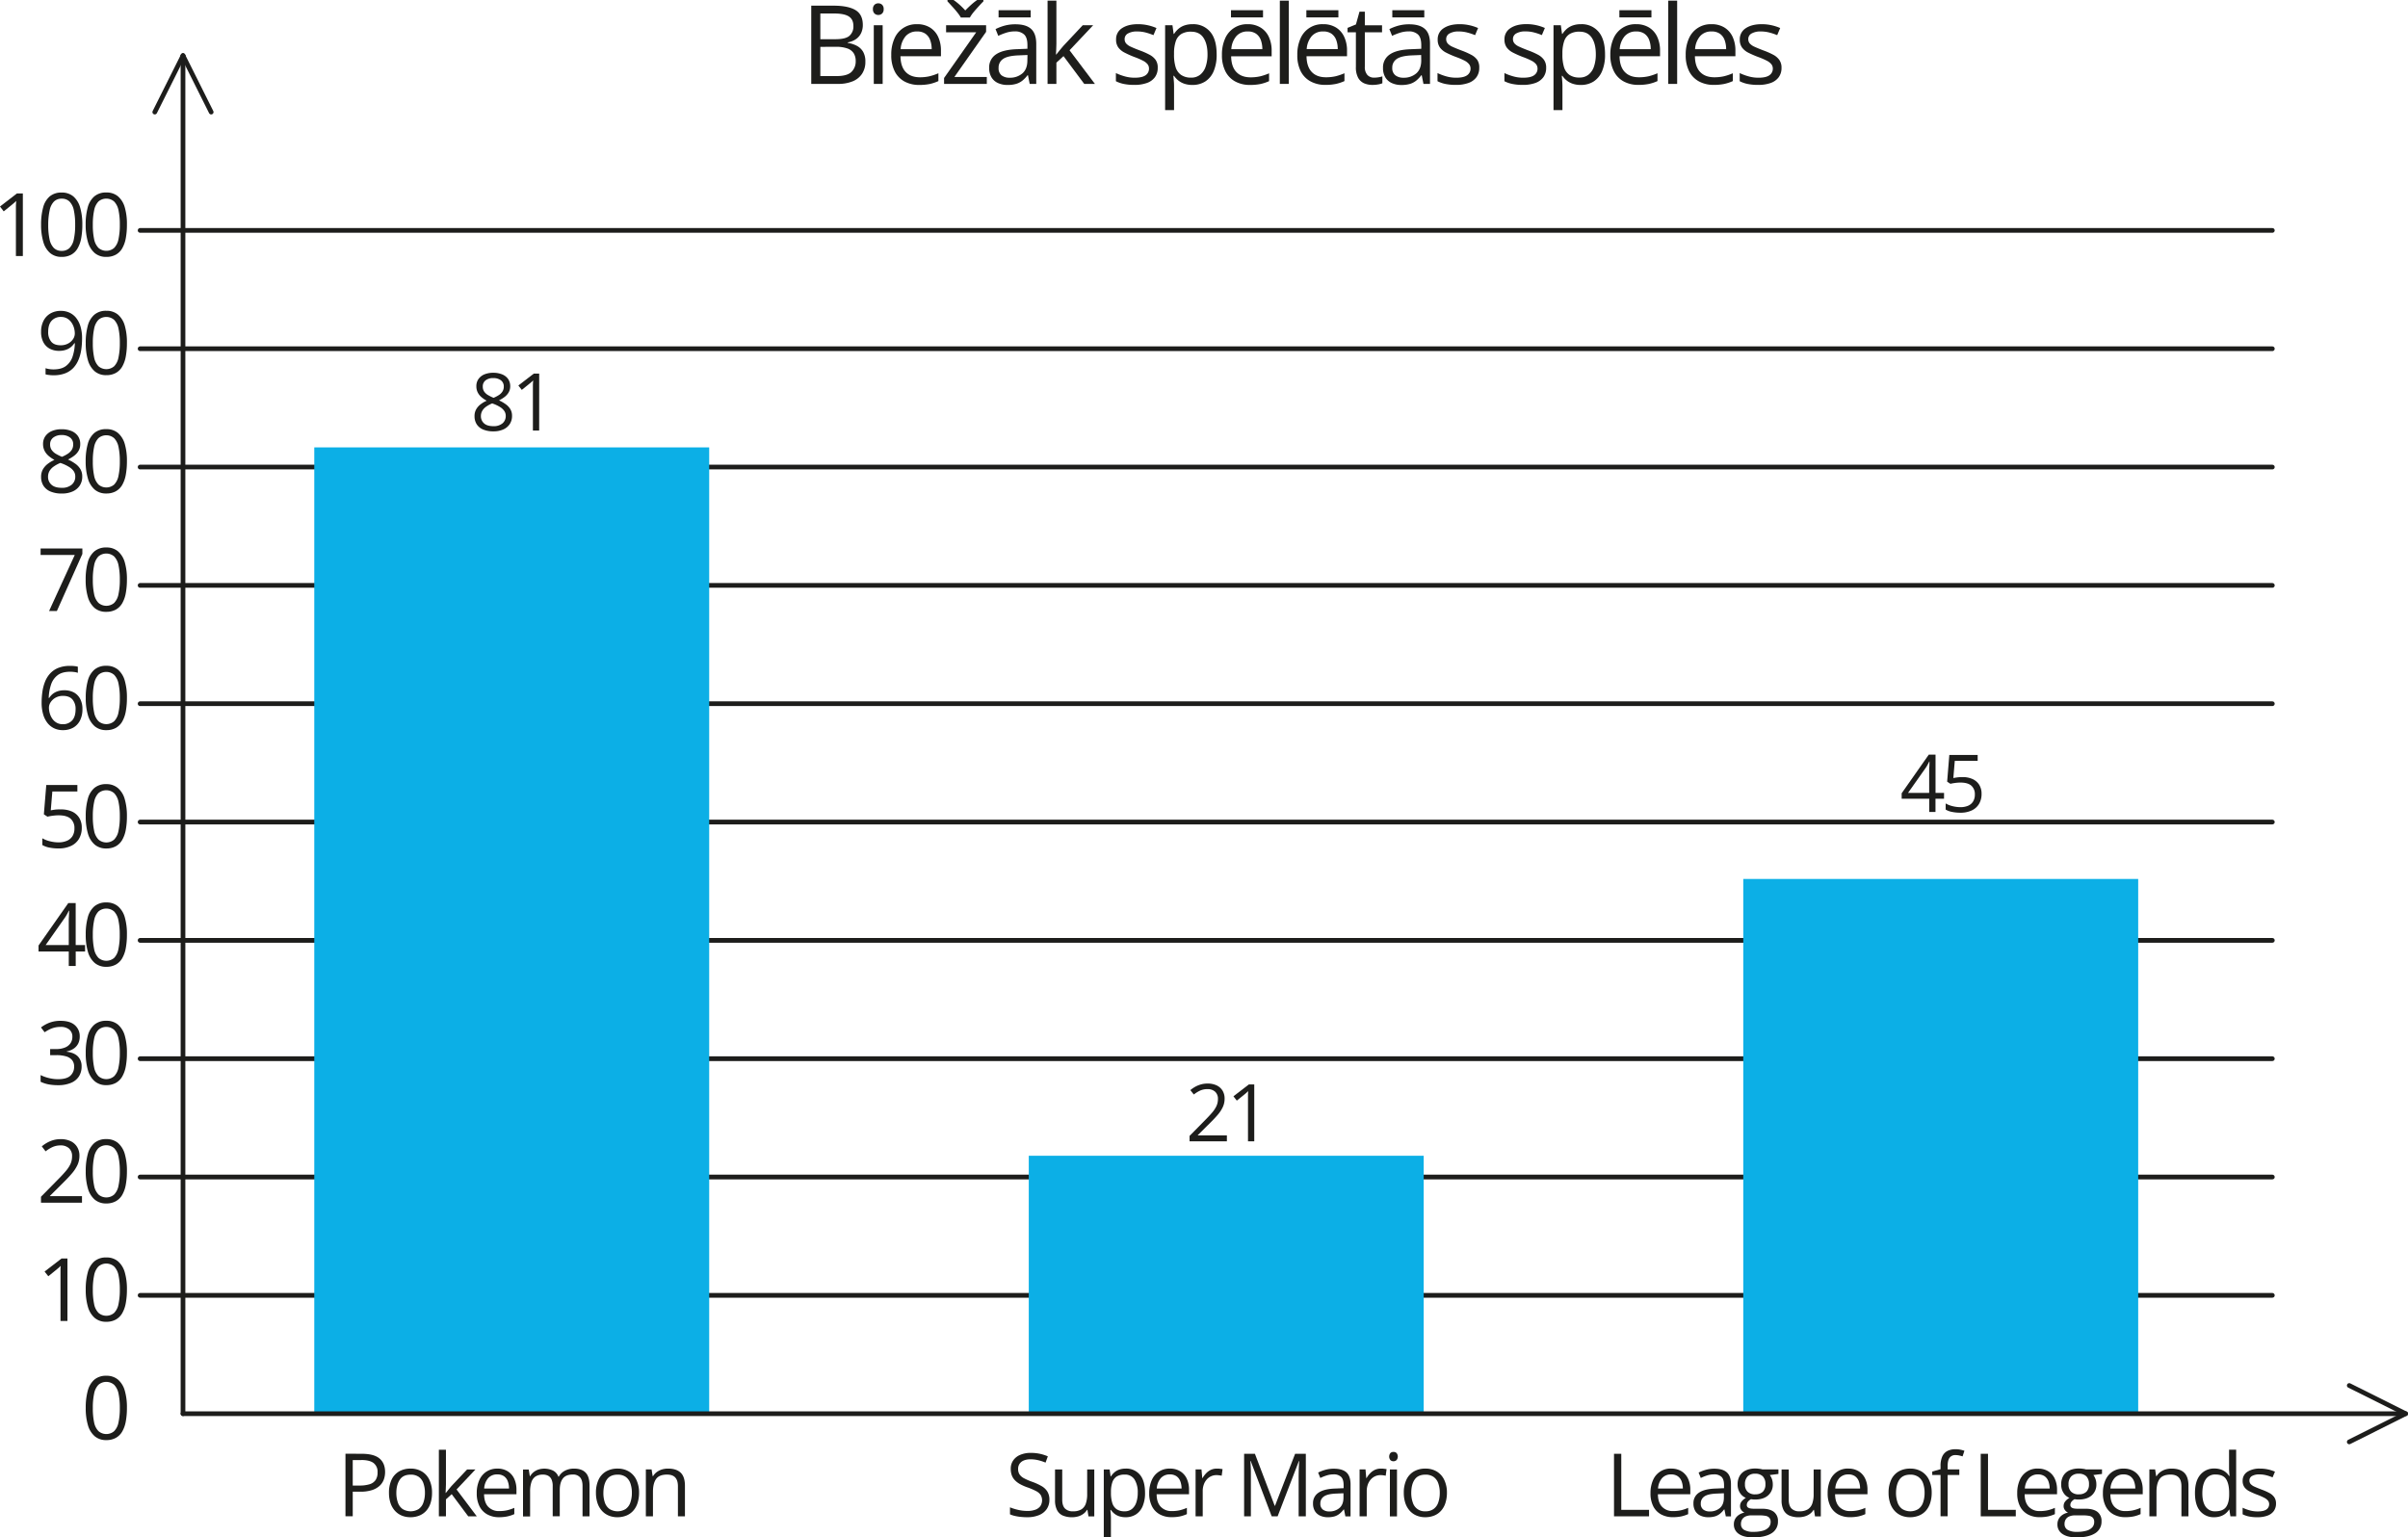 <svg xmlns="http://www.w3.org/2000/svg" width="542.79mm" height="346.61mm" viewBox="0 0 1538.63 982.51"><defs><style>.cls-1,.cls-2{fill:none;stroke:#1d1d1b;stroke-linecap:round;stroke-miterlimit:10;}.cls-1{stroke-width:3px;}.cls-2{stroke-width:3px;}.cls-3{fill:#0cafe6;}.cls-4{fill:#1d1d1b;}</style></defs><g id="Слой_2" data-name="Слой 2"><g id="Слой_1-2" data-name="Слой 1"><line class="cls-1" x1="116.93" y1="903.44" x2="116.93" y2="35.57"/><line class="cls-1" x1="116.93" y1="35.57" x2="98.9" y2="71.62"/><line class="cls-1" x1="116.93" y1="35.57" x2="134.94" y2="71.62"/><line class="cls-1" x1="1537.13" y1="903.44" x2="1501.09" y2="885.43"/><line class="cls-1" x1="1537.13" y1="903.44" x2="1501.09" y2="921.48"/><line class="cls-2" x1="89.53" y1="827.82" x2="1451.95" y2="827.82"/><line class="cls-2" x1="89.53" y1="752.2" x2="1451.95" y2="752.2"/><line class="cls-2" x1="89.53" y1="676.58" x2="1451.95" y2="676.58"/><line class="cls-2" x1="89.53" y1="600.96" x2="1451.95" y2="600.96"/><line class="cls-2" x1="89.53" y1="525.34" x2="1451.95" y2="525.34"/><line class="cls-2" x1="89.53" y1="449.72" x2="1451.95" y2="449.72"/><line class="cls-2" x1="89.53" y1="374.1" x2="1451.95" y2="374.1"/><line class="cls-2" x1="89.53" y1="298.48" x2="1451.95" y2="298.48"/><line class="cls-2" x1="89.53" y1="222.86" x2="1451.95" y2="222.86"/><line class="cls-2" x1="89.53" y1="147.24" x2="1451.95" y2="147.24"/><rect class="cls-3" x="200.81" y="285.91" width="252.34" height="617.53"/><rect class="cls-3" x="657.35" y="738.61" width="252.34" height="164.83"/><rect class="cls-3" x="1113.89" y="561.71" width="252.34" height="341.73"/><line class="cls-1" x1="116.93" y1="903.44" x2="1533.55" y2="903.44"/><path class="cls-4" d="M86.16,906.17a46.33,46.33,0,0,1-.74,8.69,19.89,19.89,0,0,1-2.32,6.48,10.83,10.83,0,0,1-4.11,4,12.37,12.37,0,0,1-6,1.38,11.07,11.07,0,0,1-7.37-2.44,14.55,14.55,0,0,1-4.35-7,37.86,37.86,0,0,1-1.43-11.11,40.75,40.75,0,0,1,1.3-11,13.92,13.92,0,0,1,4.2-7.08A11.37,11.37,0,0,1,73,885.6a11.21,11.21,0,0,1,7.44,2.45,14.51,14.51,0,0,1,4.35,7.06A38.06,38.06,0,0,1,86.16,906.17Zm-21.79,0a43,43,0,0,0,.84,9.29A11,11,0,0,0,68,921a7.7,7.7,0,0,0,10,0,10.9,10.9,0,0,0,2.76-5.55,41.92,41.92,0,0,0,.86-9.32,42.42,42.42,0,0,0-.84-9.2A11.25,11.25,0,0,0,78,891.39a7.67,7.67,0,0,0-10.06,0A11.16,11.16,0,0,0,65.2,897,42.49,42.49,0,0,0,64.37,906.17Z" transform="translate(-5.06 -6.39)"/><path class="cls-4" d="M236.24,935.47q7.74,0,11.31,3t3.57,8.66a14.07,14.07,0,0,1-.83,4.82,10.21,10.21,0,0,1-2.7,4,13.09,13.09,0,0,1-4.88,2.74,23.94,23.94,0,0,1-7.4,1h-4.86v15.72H225.8v-40Zm-.43,4h-5.36v16.29h4.34a21.12,21.12,0,0,0,6.39-.82,7.14,7.14,0,0,0,3.84-2.66,8.42,8.42,0,0,0,1.29-4.91,7,7,0,0,0-2.55-6Q241.23,939.44,235.81,939.44Z" transform="translate(-5.06 -6.39)"/><path class="cls-4" d="M281.11,960.41a21.22,21.22,0,0,1-.95,6.59,13.56,13.56,0,0,1-2.76,4.89,11.82,11.82,0,0,1-4.37,3.05,15.08,15.08,0,0,1-5.78,1.06,14.13,14.13,0,0,1-5.51-1.06,12,12,0,0,1-4.32-3.05A14,14,0,0,1,254.6,967a20.33,20.33,0,0,1-1-6.59,19.21,19.21,0,0,1,1.66-8.38,12,12,0,0,1,4.78-5.28,14.38,14.38,0,0,1,7.39-1.82,13.68,13.68,0,0,1,7.18,1.84,12.33,12.33,0,0,1,4.79,5.29A18.81,18.81,0,0,1,281.11,960.41Zm-22.8,0a18.39,18.39,0,0,0,1,6.26,8.35,8.35,0,0,0,3,4.1,9.82,9.82,0,0,0,10.27,0,8.31,8.31,0,0,0,3-4.1,18.39,18.39,0,0,0,1-6.26,17.93,17.93,0,0,0-1-6.19,8.27,8.27,0,0,0-2.95-4,8.76,8.76,0,0,0-5.17-1.42c-3.11,0-5.4,1-6.85,3.09S258.31,956.76,258.31,960.41Z" transform="translate(-5.06 -6.39)"/><path class="cls-4" d="M290,932.9V955c0,.73,0,1.61-.09,2.66s-.1,2-.13,2.78h.19l1.68-2.11c.74-.93,1.36-1.67,1.87-2.24l10-10.61h5.33l-12.06,12.8,12.93,17.17h-5.47l-10.58-14.19L290,964.59v10.86h-4.52V932.9Z" transform="translate(-5.06 -6.39)"/><path class="cls-4" d="M322.87,944.93a12.2,12.2,0,0,1,6.56,1.7,11,11,0,0,1,4.18,4.74,16.41,16.41,0,0,1,1.45,7.13v2.81h-20.7c.06,3.52.93,6.2,2.63,8a9.24,9.24,0,0,0,7.16,2.76,21.66,21.66,0,0,0,5-.52,26.68,26.68,0,0,0,4.54-1.53v4a21.72,21.72,0,0,1-4.5,1.48A26,26,0,0,1,324,976a15.35,15.35,0,0,1-7.53-1.77,12.07,12.07,0,0,1-5-5.18,17.92,17.92,0,0,1-1.78-8.37,19.86,19.86,0,0,1,1.63-8.38,12.42,12.42,0,0,1,4.59-5.45A12.59,12.59,0,0,1,322.87,944.93Zm-.06,3.72A7.46,7.46,0,0,0,317,951a11.19,11.19,0,0,0-2.57,6.65H330.3a12.91,12.91,0,0,0-.83-4.72,6.7,6.7,0,0,0-2.45-3.17A7.19,7.19,0,0,0,322.81,948.65Z" transform="translate(-5.06 -6.39)"/><path class="cls-4" d="M371.78,944.93q5,0,7.47,2.59c1.68,1.72,2.51,4.49,2.51,8.3v19.63h-4.48V956q0-3.64-1.57-5.46a5.83,5.83,0,0,0-4.66-1.82q-4.35,0-6.32,2.52c-1.31,1.68-2,4.14-2,7.41v16.76h-4.51V956a10.11,10.11,0,0,0-.7-4,5,5,0,0,0-2.08-2.42,6.79,6.79,0,0,0-3.48-.81A8.38,8.38,0,0,0,347.2,950a6.91,6.91,0,0,0-2.61,3.65,19,19,0,0,0-.81,6v15.86h-4.53v-30h3.66l.68,4.24h.25a9,9,0,0,1,2.27-2.63,10,10,0,0,1,3.06-1.61,12.92,12.92,0,0,1,9.34.73,7.33,7.33,0,0,1,3.35,3.86h.24a9.36,9.36,0,0,1,4-3.86A12.51,12.51,0,0,1,371.78,944.93Z" transform="translate(-5.06 -6.39)"/><path class="cls-4" d="M413.4,960.41a20.91,20.91,0,0,1-1,6.59,13.42,13.42,0,0,1-2.76,4.89,11.79,11.79,0,0,1-4.36,3.05,15.08,15.08,0,0,1-5.78,1.06,14.09,14.09,0,0,1-5.51-1.06,12,12,0,0,1-4.32-3.05,14,14,0,0,1-2.82-4.89,20.32,20.32,0,0,1-1-6.59,19.2,19.2,0,0,1,1.67-8.38,11.91,11.91,0,0,1,4.77-5.28,14.42,14.42,0,0,1,7.4-1.82,13.7,13.7,0,0,1,7.18,1.84,12.31,12.31,0,0,1,4.78,5.29A18.67,18.67,0,0,1,413.4,960.41Zm-22.8,0a18.65,18.65,0,0,0,.95,6.26,8.37,8.37,0,0,0,3,4.1,9.8,9.8,0,0,0,10.26,0,8.38,8.38,0,0,0,3-4.1,18.39,18.39,0,0,0,1-6.26,17.93,17.93,0,0,0-1-6.19,8.34,8.34,0,0,0-2.95-4,8.78,8.78,0,0,0-5.17-1.42q-4.68,0-6.85,3.09T390.6,960.41Z" transform="translate(-5.06 -6.39)"/><path class="cls-4" d="M431.91,944.93q5.34,0,8.07,2.61c1.82,1.75,2.73,4.54,2.73,8.39v19.52h-4.48V956.23q0-3.75-1.71-5.61t-5.24-1.86q-5,0-7,2.82t-2,8.17v15.7h-4.54v-30h3.66l.69,4.32h.24a9.16,9.16,0,0,1,2.44-2.67,11.26,11.26,0,0,1,3.31-1.64A13.18,13.18,0,0,1,431.91,944.93Z" transform="translate(-5.06 -6.39)"/><path class="cls-4" d="M675.59,964.81a10.23,10.23,0,0,1-1.77,6.06,10.93,10.93,0,0,1-4.93,3.81,19.4,19.4,0,0,1-7.47,1.32,41.55,41.55,0,0,1-4.29-.22,30.59,30.59,0,0,1-3.72-.63,15.73,15.73,0,0,1-3-1v-4.46a34.31,34.31,0,0,0,5,1.57,25.51,25.51,0,0,0,6.18.73,14.08,14.08,0,0,0,5.09-.81,6.79,6.79,0,0,0,3.16-2.32,6.83,6.83,0,0,0,.17-7.09,7.93,7.93,0,0,0-3-2.51,41.17,41.17,0,0,0-5.7-2.42,29.58,29.58,0,0,1-4.49-2,13.91,13.91,0,0,1-3.25-2.45,9.08,9.08,0,0,1-2-3.17,11.77,11.77,0,0,1-.67-4.13,9.14,9.14,0,0,1,1.63-5.48,10.16,10.16,0,0,1,4.51-3.5,16.76,16.76,0,0,1,6.63-1.22,27.55,27.55,0,0,1,5.92.6,26.3,26.3,0,0,1,5,1.61l-1.45,4a30.72,30.72,0,0,0-4.58-1.51,20.66,20.66,0,0,0-5-.6,11.14,11.14,0,0,0-4.34.75,6,6,0,0,0-2.69,2.12,5.65,5.65,0,0,0-.93,3.25,6.38,6.38,0,0,0,.89,3.5,7.65,7.65,0,0,0,2.84,2.48,38.42,38.42,0,0,0,5.19,2.26,36.41,36.41,0,0,1,6,2.72,10.5,10.5,0,0,1,3.75,3.5A9.7,9.7,0,0,1,675.59,964.81Z" transform="translate(-5.06 -6.39)"/><path class="cls-4" d="M704.27,945.48v30h-3.72l-.66-4.21h-.24a8.61,8.61,0,0,1-2.41,2.62,10.54,10.54,0,0,1-3.32,1.6,15.42,15.42,0,0,1-9.89-.61,7.67,7.67,0,0,1-3.62-3.56,13.67,13.67,0,0,1-1.22-6.18V945.48h4.6v19.31c0,2.49.56,4.36,1.69,5.59a6.7,6.7,0,0,0,5.17,1.84A9.81,9.81,0,0,0,696,971a7,7,0,0,0,2.86-3.7,18,18,0,0,0,.87-6V945.48Z" transform="translate(-5.06 -6.39)"/><path class="cls-4" d="M724.42,944.93a11.22,11.22,0,0,1,8.94,3.86q3.33,3.86,3.34,11.59a21.33,21.33,0,0,1-1.53,8.59,11.61,11.61,0,0,1-4.31,5.25,11.91,11.91,0,0,1-6.55,1.78,12.63,12.63,0,0,1-4.18-.63,9.76,9.76,0,0,1-3.09-1.7,11.07,11.07,0,0,1-2.14-2.32h-.32c0,.71.12,1.57.2,2.57s.12,1.87.12,2.62v12.31h-4.56V945.48h3.74l.61,4.43h.21a12.61,12.61,0,0,1,2.14-2.5,9.38,9.38,0,0,1,3.07-1.81A12.67,12.67,0,0,1,724.42,944.93Zm-.79,3.83a9.3,9.3,0,0,0-5,1.2,7,7,0,0,0-2.78,3.6,18.71,18.71,0,0,0-.93,6v.88a21.27,21.27,0,0,0,.84,6.42,7.48,7.48,0,0,0,2.76,4,8.81,8.81,0,0,0,5.18,1.36,7.17,7.17,0,0,0,4.65-1.5,9,9,0,0,0,2.78-4.2,19.2,19.2,0,0,0,.91-6.19,15.21,15.21,0,0,0-2.06-8.44A7.08,7.08,0,0,0,723.63,948.76Z" transform="translate(-5.06 -6.39)"/><path class="cls-4" d="M752.61,944.93a12.2,12.2,0,0,1,6.56,1.7,11,11,0,0,1,4.19,4.74,16.56,16.56,0,0,1,1.45,7.13v2.81h-20.7c0,3.52.93,6.2,2.62,8a9.26,9.26,0,0,0,7.17,2.76,21.72,21.72,0,0,0,5-.52,26.68,26.68,0,0,0,4.54-1.53v4a22.12,22.12,0,0,1-4.5,1.48,26.09,26.09,0,0,1-5.27.47,15.35,15.35,0,0,1-7.53-1.77,12.13,12.13,0,0,1-5-5.18,18,18,0,0,1-1.78-8.37A20,20,0,0,1,741,952.3a12.11,12.11,0,0,1,11.58-7.37Zm-.05,3.72a7.47,7.47,0,0,0-5.8,2.38,11.19,11.19,0,0,0-2.57,6.65h15.86a13.12,13.12,0,0,0-.84-4.72,6.69,6.69,0,0,0-2.44-3.17A7.24,7.24,0,0,0,752.56,948.65Z" transform="translate(-5.06 -6.39)"/><path class="cls-4" d="M782.61,944.93c.6,0,1.23,0,1.88.1a14.55,14.55,0,0,1,1.75.26l-.57,4.21a11.75,11.75,0,0,0-1.64-.3,14.8,14.8,0,0,0-1.7-.11,8.2,8.2,0,0,0-3.4.72,8.37,8.37,0,0,0-2.8,2.08,9.61,9.61,0,0,0-1.89,3.26,12.25,12.25,0,0,0-.68,4.22v16.08H769v-30h3.77l.49,5.52h.2a14.82,14.82,0,0,1,2.24-3,10.15,10.15,0,0,1,3-2.21A9,9,0,0,1,782.61,944.93Z" transform="translate(-5.06 -6.39)"/><path class="cls-4" d="M817.63,975.45l-13.42-35.38H804c.07.74.13,1.66.19,2.73s.1,2.25.14,3.51,0,2.56,0,3.87v25.27h-4.32v-40h6.89l12.66,33.25h.19l12.85-33.25h6.84v40h-4.59V949.86c0-1.19,0-2.38.05-3.57s.08-2.33.14-3.39.11-2,.16-2.78H835l-13.59,35.33Z" transform="translate(-5.06 -6.39)"/><path class="cls-4" d="M857.42,945q5.36,0,8,2.4c1.74,1.61,2.6,4.17,2.6,7.69v20.37h-3.31l-.87-4.43h-.22a16.14,16.14,0,0,1-2.63,2.75,9.51,9.51,0,0,1-3.15,1.67,15,15,0,0,1-4.39.56,11.68,11.68,0,0,1-4.86-1,7.46,7.46,0,0,1-3.33-2.9,9.11,9.11,0,0,1-1.22-4.92,7.82,7.82,0,0,1,3.56-6.89q3.56-2.42,10.82-2.63l5.17-.22v-1.83c0-2.59-.55-4.4-1.67-5.44a6.62,6.62,0,0,0-4.7-1.56,14.43,14.43,0,0,0-4.48.69,29.71,29.71,0,0,0-4.05,1.61l-1.39-3.45a24.7,24.7,0,0,1,4.64-1.77A20,20,0,0,1,857.42,945Zm6.07,15.69-4.57.2q-5.61.21-7.9,1.83a5.24,5.24,0,0,0-2.3,4.56,4.53,4.53,0,0,0,1.56,3.8,6.49,6.49,0,0,0,4.13,1.23,9.55,9.55,0,0,0,6.53-2.21q2.55-2.22,2.55-6.64Z" transform="translate(-5.06 -6.39)"/><path class="cls-4" d="M887.41,944.93c.6,0,1.23,0,1.89.1a14.55,14.55,0,0,1,1.75.26l-.58,4.21a11.48,11.48,0,0,0-1.64-.3,14.64,14.64,0,0,0-1.69-.11,8.25,8.25,0,0,0-3.41.72,8.47,8.47,0,0,0-2.8,2.08,10,10,0,0,0-1.89,3.26,12.49,12.49,0,0,0-.68,4.22v16.08h-4.57v-30h3.78l.49,5.52h.19a15.2,15.2,0,0,1,2.24-3,10.41,10.41,0,0,1,3-2.21A9.06,9.06,0,0,1,887.41,944.93Z" transform="translate(-5.06 -6.39)"/><path class="cls-4" d="M895.48,934.27a2.8,2.8,0,0,1,1.93.72,3.56,3.56,0,0,1,0,4.5,2.77,2.77,0,0,1-1.93.74,2.74,2.74,0,0,1-2-.74,3.64,3.64,0,0,1,0-4.5A2.77,2.77,0,0,1,895.48,934.27Zm2.21,11.21v30h-4.54v-30Z" transform="translate(-5.06 -6.39)"/><path class="cls-4" d="M929.6,960.41a21.22,21.22,0,0,1-1,6.59,13.43,13.43,0,0,1-2.77,4.89,11.71,11.71,0,0,1-4.36,3.05,15.08,15.08,0,0,1-5.78,1.06,14.09,14.09,0,0,1-5.51-1.06,12,12,0,0,1-4.32-3.05,14,14,0,0,1-2.82-4.89,20.32,20.32,0,0,1-1-6.59,19.2,19.2,0,0,1,1.67-8.38,11.91,11.91,0,0,1,4.77-5.28,14.42,14.42,0,0,1,7.4-1.82,13.68,13.68,0,0,1,7.18,1.84,12.31,12.31,0,0,1,4.78,5.29A18.67,18.67,0,0,1,929.6,960.41Zm-22.8,0a18.65,18.65,0,0,0,1,6.26,7.9,7.9,0,0,0,8.1,5.55,8.53,8.53,0,0,0,5.13-1.45,8.37,8.37,0,0,0,3-4.1,18.39,18.39,0,0,0,1-6.26,17.93,17.93,0,0,0-1-6.19,8.34,8.34,0,0,0-3-4,8.76,8.76,0,0,0-5.17-1.42q-4.68,0-6.85,3.09T906.8,960.41Z" transform="translate(-5.06 -6.39)"/><path class="cls-4" d="M523.42,10h14.15q9.36,0,14.08,2.81t4.72,9.53a11.9,11.9,0,0,1-1.11,5.22A9.9,9.9,0,0,1,552,31.38a13,13,0,0,1-5.23,2.08v.34a18.2,18.2,0,0,1,5.81,1.88,10.09,10.09,0,0,1,4,3.83A12.37,12.37,0,0,1,558,45.77a13.62,13.62,0,0,1-2.14,7.79,13.07,13.07,0,0,1-6,4.8A23.94,23.94,0,0,1,540.61,60H523.42Zm5.81,21.44h9.57c4.35,0,7.37-.72,9-2.16A7.8,7.8,0,0,0,550.35,23c0-2.84-1-4.9-3-6.15S542.2,15,537.84,15h-8.61Zm0,4.88V55h10.39q6.68,0,9.44-2.61a9.28,9.28,0,0,0,2.76-7.06,9.1,9.1,0,0,0-1.24-4.86,7.93,7.93,0,0,0-4-3.09,21,21,0,0,0-7.43-1.08Z" transform="translate(-5.06 -6.39)"/><path class="cls-4" d="M566.28,8.51a3.45,3.45,0,0,1,2.41.91,3.6,3.6,0,0,1,1,2.82,3.63,3.63,0,0,1-1,2.8,3.66,3.66,0,0,1-4.85,0,3.69,3.69,0,0,1-1-2.8,3.67,3.67,0,0,1,1-2.82A3.42,3.42,0,0,1,566.28,8.51Zm2.77,14V60h-5.67V22.52Z" transform="translate(-5.06 -6.39)"/><path class="cls-4" d="M591.06,21.84a15.25,15.25,0,0,1,8.2,2.12,13.67,13.67,0,0,1,5.23,5.93,20.5,20.5,0,0,1,1.81,8.9v3.52H580.43q.11,6.6,3.28,10t9,3.46a27.58,27.58,0,0,0,6.29-.65,34.81,34.81,0,0,0,5.67-1.92v5A27.56,27.56,0,0,1,599,60.09a33.17,33.17,0,0,1-6.58.58A19.29,19.29,0,0,1,583,58.46,15.07,15.07,0,0,1,576.77,52a22.5,22.5,0,0,1-2.22-10.46,24.87,24.87,0,0,1,2-10.48,15.1,15.1,0,0,1,14.47-9.21ZM591,26.49a9.3,9.3,0,0,0-7.24,3,14.07,14.07,0,0,0-3.22,8.31h19.83a16.66,16.66,0,0,0-1-5.9,8.56,8.56,0,0,0-3.06-4A9.05,9.05,0,0,0,591,26.49Z" transform="translate(-5.06 -6.39)"/><path class="cls-4" d="M635.6,60H608.29V56.23L628.83,27H609.58V22.52h25.57v4.21L614.88,55.58H635.6ZM619,17.57a24.87,24.87,0,0,0-2.42-3.45c-1-1.26-2.09-2.49-3.2-3.71s-2.08-2.28-2.92-3.16V6.39h3.9a37.86,37.86,0,0,1,3.81,3,47.07,47.07,0,0,1,3.67,3.67c1.23-1.27,2.5-2.5,3.8-3.67a35.61,35.61,0,0,1,3.79-3h4v.86c-.89.88-1.9,1.94-3,3.16s-2.22,2.45-3.25,3.71a22.85,22.85,0,0,0-2.39,3.45Z" transform="translate(-5.06 -6.39)"/><path class="cls-4" d="M654,21.91q6.7,0,9.95,3t3.24,9.6V60H663l-1.1-5.54h-.27a20,20,0,0,1-3.28,3.43,11.78,11.78,0,0,1-4,2.09,18.77,18.77,0,0,1-5.48.7,14.55,14.55,0,0,1-6.07-1.2,9.25,9.25,0,0,1-4.17-3.62,11.35,11.35,0,0,1-1.52-6.15,9.79,9.79,0,0,1,4.44-8.62q4.44-3,13.54-3.28l6.46-.27V35.24c0-3.24-.7-5.5-2.09-6.8a8.28,8.28,0,0,0-5.88-2,18.17,18.17,0,0,0-5.6.85,38.66,38.66,0,0,0-5.06,2l-1.74-4.31a31.75,31.75,0,0,1,5.81-2.22A25.49,25.49,0,0,1,654,21.91Zm7.59,19.62-5.71.24q-7,.27-9.88,2.29a6.56,6.56,0,0,0-2.87,5.71A5.69,5.69,0,0,0,645,54.52a8.13,8.13,0,0,0,5.16,1.53,12,12,0,0,0,8.17-2.76q3.18-2.77,3.18-8.31Zm2.05-28.61V17.5H643.12V12.92Z" transform="translate(-5.06 -6.39)"/><path class="cls-4" d="M680.06,6.8V34.42c0,.91,0,2-.1,3.33s-.13,2.47-.17,3.47H680c.48-.59,1.18-1.47,2.1-2.63s1.7-2.1,2.34-2.8l12.44-13.27h6.67l-15.08,16L704.67,60h-6.83L684.61,42.25l-4.55,4.17V60h-5.64V6.8Z" transform="translate(-5.06 -6.39)"/><path class="cls-4" d="M744.8,49.73a9.87,9.87,0,0,1-1.8,6,10.74,10.74,0,0,1-5.12,3.68,23.06,23.06,0,0,1-8,1.23,32.78,32.78,0,0,1-6.8-.62,19.79,19.79,0,0,1-5-1.74V53.08a33.56,33.56,0,0,0,5.47,2.05,23,23,0,0,0,6.5.92q4.84,0,7-1.57a5,5,0,0,0,2.18-4.27,4.46,4.46,0,0,0-.87-2.72,8.82,8.82,0,0,0-2.92-2.29,45.82,45.82,0,0,0-5.67-2.44A60.67,60.67,0,0,1,723.62,40a11.29,11.29,0,0,1-4-3.3,8.35,8.35,0,0,1-1.42-5.06A8.21,8.21,0,0,1,722,24.39q3.84-2.55,10.1-2.55a28.48,28.48,0,0,1,6.34.67A30,30,0,0,1,744,24.3l-1.92,4.55a35.94,35.94,0,0,0-4.95-1.68,21.6,21.6,0,0,0-5.37-.68,11.49,11.49,0,0,0-6,1.3,4,4,0,0,0-2.1,3.55,4.23,4.23,0,0,0,1,2.87,9,9,0,0,0,3.13,2.12q2.14,1,5.67,2.33a46.28,46.28,0,0,1,6.08,2.68,11.18,11.18,0,0,1,3.95,3.35A8.5,8.5,0,0,1,744.8,49.73Z" transform="translate(-5.06 -6.39)"/><path class="cls-4" d="M767.12,21.84a14,14,0,0,1,11.17,4.82q4.17,4.82,4.17,14.49a26.69,26.69,0,0,1-1.91,10.73,14.46,14.46,0,0,1-5.38,6.57A14.9,14.9,0,0,1,767,60.67a15.72,15.72,0,0,1-5.23-.79,12.25,12.25,0,0,1-3.86-2.12,13.7,13.7,0,0,1-2.67-2.9h-.41c.07.89.15,2,.26,3.21s.15,2.35.15,3.28V76.73h-5.71V22.52h4.69l.75,5.54h.27a15.45,15.45,0,0,1,2.67-3.13,11.77,11.77,0,0,1,3.84-2.25A15.57,15.57,0,0,1,767.12,21.84Zm-1,4.79a11.64,11.64,0,0,0-6.27,1.5,8.63,8.63,0,0,0-3.47,4.49,23.27,23.27,0,0,0-1.16,7.51v1.09a26.9,26.9,0,0,0,1,8,9.37,9.37,0,0,0,3.46,5A11,11,0,0,0,766.19,56,8.89,8.89,0,0,0,772,54.07a11.13,11.13,0,0,0,3.47-5.24,23.89,23.89,0,0,0,1.15-7.75q0-6.63-2.58-10.54T766.12,26.63Z" transform="translate(-5.06 -6.39)"/><path class="cls-4" d="M802.35,21.84A15.31,15.31,0,0,1,810.56,24a13.8,13.8,0,0,1,5.23,5.93,20.64,20.64,0,0,1,1.81,8.9v3.52H791.72q.1,6.6,3.28,10t9,3.46a27.52,27.52,0,0,0,6.29-.65,34.81,34.81,0,0,0,5.67-1.92v5a27.36,27.36,0,0,1-5.62,1.85,33.17,33.17,0,0,1-6.58.58,19.29,19.29,0,0,1-9.42-2.21A15.1,15.1,0,0,1,788.07,52a22.37,22.37,0,0,1-2.23-10.46,24.87,24.87,0,0,1,2-10.48,15.1,15.1,0,0,1,14.47-9.21Zm9.74-8.92V17.5H791.62V12.92Zm-9.8,13.57a9.31,9.31,0,0,0-7.25,3,14,14,0,0,0-3.21,8.31h19.82a16.44,16.44,0,0,0-1-5.9,8.43,8.43,0,0,0-3.06-4A9,9,0,0,0,802.29,26.49Z" transform="translate(-5.06 -6.39)"/><path class="cls-4" d="M828.54,60h-5.71V6.8h5.71Z" transform="translate(-5.06 -6.39)"/><path class="cls-4" d="M850.51,21.84a15.25,15.25,0,0,1,8.2,2.12,13.67,13.67,0,0,1,5.23,5.93,20.5,20.5,0,0,1,1.82,8.9v3.52H839.88q.11,6.6,3.28,10t9,3.46a27.58,27.58,0,0,0,6.29-.65,34.81,34.81,0,0,0,5.67-1.92v5a27.36,27.36,0,0,1-5.62,1.85,33.17,33.17,0,0,1-6.58.58,19.29,19.29,0,0,1-9.42-2.21A15.12,15.12,0,0,1,836.22,52,22.5,22.5,0,0,1,834,41.53a24.87,24.87,0,0,1,2-10.48,15.1,15.1,0,0,1,14.47-9.21Zm9.74-8.92V17.5H839.78V12.92Zm-9.81,13.57a9.3,9.3,0,0,0-7.24,3A14.07,14.07,0,0,0,840,37.77h19.83a16.44,16.44,0,0,0-1-5.9,8.56,8.56,0,0,0-3.06-4A9.05,9.05,0,0,0,850.44,26.49Z" transform="translate(-5.06 -6.39)"/><path class="cls-4" d="M883.08,56a18,18,0,0,0,2.88-.24,13.29,13.29,0,0,0,2.39-.58v4.41a11.61,11.61,0,0,1-2.75.75,19.55,19.55,0,0,1-3.44.31,13.65,13.65,0,0,1-5.4-1,8.23,8.23,0,0,1-3.88-3.54,13.77,13.77,0,0,1-1.45-6.91V27H866.1V24.2L871.46,22l2.26-8.14h3.42v8.68h11V27h-11V49a7.51,7.51,0,0,0,1.62,5.27A5.62,5.62,0,0,0,883.08,56Z" transform="translate(-5.06 -6.39)"/><path class="cls-4" d="M905.54,21.91q6.69,0,10,3t3.24,9.6V60H914.6l-1.1-5.54h-.27A20,20,0,0,1,910,57.88,11.78,11.78,0,0,1,906,60a18.8,18.8,0,0,1-5.49.7,14.53,14.53,0,0,1-6.06-1.2,9.25,9.25,0,0,1-4.17-3.62,11.35,11.35,0,0,1-1.52-6.15,9.79,9.79,0,0,1,4.44-8.62q4.44-3,13.54-3.28l6.46-.27V35.24c0-3.24-.7-5.5-2.09-6.8a8.28,8.28,0,0,0-5.88-2,18.17,18.17,0,0,0-5.6.85,38.66,38.66,0,0,0-5.06,2l-1.75-4.31a32.32,32.32,0,0,1,5.81-2.22A25.62,25.62,0,0,1,905.54,21.91Zm7.59,19.62-5.71.24q-7,.27-9.88,2.29a6.56,6.56,0,0,0-2.87,5.71,5.69,5.69,0,0,0,2,4.75,8.13,8.13,0,0,0,5.16,1.53A12,12,0,0,0,910,53.29q3.18-2.77,3.18-8.31Zm2-28.61V17.5H894.7V12.92Z" transform="translate(-5.06 -6.39)"/><path class="cls-4" d="M950.25,49.73a9.87,9.87,0,0,1-1.8,6,10.77,10.77,0,0,1-5.13,3.68,23,23,0,0,1-7.94,1.23,32.78,32.78,0,0,1-6.8-.62,19.79,19.79,0,0,1-5-1.74V53.08A33.56,33.56,0,0,0,929,55.13a23,23,0,0,0,6.49.92q4.86,0,7-1.57a5,5,0,0,0,2.19-4.27,4.46,4.46,0,0,0-.87-2.72A8.82,8.82,0,0,0,941,45.2a45.39,45.39,0,0,0-5.68-2.44,60.42,60.42,0,0,1-6.2-2.72,11.2,11.2,0,0,1-4-3.3,8.35,8.35,0,0,1-1.42-5.06,8.22,8.22,0,0,1,3.84-7.29q3.85-2.55,10.1-2.55a28.57,28.57,0,0,1,6.35.67,29.64,29.64,0,0,1,5.51,1.79l-1.91,4.55a35.63,35.63,0,0,0-5-1.68,21.46,21.46,0,0,0-5.36-.68,11.49,11.49,0,0,0-6,1.3,4,4,0,0,0-2.11,3.55,4.23,4.23,0,0,0,1,2.87,9,9,0,0,0,3.13,2.12q2.15,1,5.67,2.33a46.88,46.88,0,0,1,6.08,2.68,11.18,11.18,0,0,1,4,3.35A8.58,8.58,0,0,1,950.25,49.73Z" transform="translate(-5.06 -6.39)"/><path class="cls-4" d="M993,49.73a9.87,9.87,0,0,1-1.8,6,10.74,10.74,0,0,1-5.12,3.68,23,23,0,0,1-7.95,1.23,32.78,32.78,0,0,1-6.8-.62,19.79,19.79,0,0,1-5-1.74V53.08a33.56,33.56,0,0,0,5.47,2.05,23,23,0,0,0,6.5.92q4.85,0,7-1.57a5,5,0,0,0,2.19-4.27,4.47,4.47,0,0,0-.88-2.72,8.82,8.82,0,0,0-2.92-2.29A45.82,45.82,0,0,0,978,42.76,61.66,61.66,0,0,1,971.79,40a11.29,11.29,0,0,1-4-3.3,8.42,8.42,0,0,1-1.42-5.06,8.21,8.21,0,0,1,3.85-7.29q3.84-2.55,10.1-2.55a28.48,28.48,0,0,1,6.34.67,30,30,0,0,1,5.52,1.79l-1.92,4.55a35.94,35.94,0,0,0-5-1.68,21.6,21.6,0,0,0-5.37-.68,11.49,11.49,0,0,0-6,1.3,4,4,0,0,0-2.1,3.55,4.23,4.23,0,0,0,1,2.87,9,9,0,0,0,3.13,2.12c1.43.66,3.33,1.44,5.67,2.33a47.06,47.06,0,0,1,6.09,2.68,11.15,11.15,0,0,1,3.94,3.35A8.5,8.5,0,0,1,993,49.73Z" transform="translate(-5.06 -6.39)"/><path class="cls-4" d="M1015.29,21.84a14,14,0,0,1,11.17,4.82q4.17,4.82,4.17,14.49a26.52,26.52,0,0,1-1.91,10.73,14.46,14.46,0,0,1-5.38,6.57,14.9,14.9,0,0,1-8.19,2.22,15.72,15.72,0,0,1-5.23-.79,12.25,12.25,0,0,1-3.86-2.12,13.7,13.7,0,0,1-2.67-2.9H1003c.07.89.16,2,.26,3.21s.15,2.35.15,3.28V76.73h-5.71V22.52h4.69l.75,5.54h.27a15.45,15.45,0,0,1,2.67-3.13,11.87,11.87,0,0,1,3.84-2.25A15.57,15.57,0,0,1,1015.29,21.84Zm-1,4.79a11.65,11.65,0,0,0-6.28,1.5,8.63,8.63,0,0,0-3.47,4.49,23.55,23.55,0,0,0-1.16,7.51v1.09a26.9,26.9,0,0,0,1,8,9.37,9.37,0,0,0,3.46,5,11,11,0,0,0,6.47,1.71,8.89,8.89,0,0,0,5.81-1.88,11.13,11.13,0,0,0,3.47-5.24,23.89,23.89,0,0,0,1.15-7.75q0-6.63-2.58-10.54T1014.3,26.63Z" transform="translate(-5.06 -6.39)"/><path class="cls-4" d="M1050.53,21.84a15.3,15.3,0,0,1,8.2,2.12,13.73,13.73,0,0,1,5.23,5.93,20.5,20.5,0,0,1,1.81,8.9v3.52H1039.9q.09,6.6,3.28,10t9,3.46a27.52,27.52,0,0,0,6.29-.65,34.81,34.81,0,0,0,5.67-1.92v5a27.36,27.36,0,0,1-5.62,1.85,33.17,33.17,0,0,1-6.58.58,19.22,19.22,0,0,1-9.41-2.21,15.07,15.07,0,0,1-6.24-6.47A22.5,22.5,0,0,1,1034,41.53a24.87,24.87,0,0,1,2-10.48,15.1,15.1,0,0,1,14.48-9.21Zm9.74-8.92V17.5h-20.48V12.92Zm-9.81,13.57a9.32,9.32,0,0,0-7.25,3,14,14,0,0,0-3.21,8.31h19.82a16.44,16.44,0,0,0-1-5.9,8.43,8.43,0,0,0-3.06-4A9,9,0,0,0,1050.46,26.49Z" transform="translate(-5.06 -6.39)"/><path class="cls-4" d="M1076.71,60H1071V6.8h5.71Z" transform="translate(-5.06 -6.39)"/><path class="cls-4" d="M1098.68,21.84a15.31,15.31,0,0,1,8.21,2.12,13.8,13.8,0,0,1,5.23,5.93,20.64,20.64,0,0,1,1.81,8.9v3.52h-25.88q.1,6.6,3.28,10t9,3.46a27.58,27.58,0,0,0,6.29-.65,34.81,34.81,0,0,0,5.67-1.92v5a27.36,27.36,0,0,1-5.62,1.85,33.17,33.17,0,0,1-6.58.58,19.29,19.29,0,0,1-9.42-2.21A15.1,15.1,0,0,1,1084.4,52a22.37,22.37,0,0,1-2.23-10.46,24.87,24.87,0,0,1,2-10.48,15.1,15.1,0,0,1,14.47-9.21Zm-.07,4.65a9.3,9.3,0,0,0-7.24,3,14,14,0,0,0-3.21,8.31H1108a16.44,16.44,0,0,0-1-5.9,8.49,8.49,0,0,0-3.06-4A9,9,0,0,0,1098.61,26.49Z" transform="translate(-5.06 -6.39)"/><path class="cls-4" d="M1143.39,49.73a9.87,9.87,0,0,1-1.8,6,10.74,10.74,0,0,1-5.12,3.68,23,23,0,0,1-8,1.23,32.78,32.78,0,0,1-6.8-.62,19.79,19.79,0,0,1-5-1.74V53.08a33.56,33.56,0,0,0,5.47,2.05,23,23,0,0,0,6.5.92q4.85,0,7-1.57a5,5,0,0,0,2.19-4.27,4.41,4.41,0,0,0-.88-2.72,8.82,8.82,0,0,0-2.92-2.29,45.82,45.82,0,0,0-5.67-2.44,61.66,61.66,0,0,1-6.21-2.72,11.29,11.29,0,0,1-4-3.3,8.42,8.42,0,0,1-1.42-5.06,8.21,8.21,0,0,1,3.85-7.29q3.84-2.55,10.1-2.55a28.48,28.48,0,0,1,6.34.67,30,30,0,0,1,5.52,1.79l-1.92,4.55a35.94,35.94,0,0,0-5-1.68,21.54,21.54,0,0,0-5.37-.68,11.49,11.49,0,0,0-6,1.3,4,4,0,0,0-2.1,3.55,4.23,4.23,0,0,0,1,2.87,9,9,0,0,0,3.13,2.12c1.43.66,3.33,1.44,5.67,2.33a47.06,47.06,0,0,1,6.09,2.68,11.15,11.15,0,0,1,3.94,3.35A8.5,8.5,0,0,1,1143.39,49.73Z" transform="translate(-5.06 -6.39)"/><path class="cls-4" d="M789,735.78H765.15v-3.46l9.73-9.88c1.81-1.83,3.34-3.46,4.57-4.89a18.22,18.22,0,0,0,2.83-4.22,10.61,10.61,0,0,0,1-4.57,6,6,0,0,0-1.83-4.72,7,7,0,0,0-4.82-1.63,11.28,11.28,0,0,0-4.63.9,20.16,20.16,0,0,0-4.13,2.54l-2.22-2.79a20.19,20.19,0,0,1,3.15-2.17,17.34,17.34,0,0,1,3.66-1.49,15.56,15.56,0,0,1,4.17-.55,13.35,13.35,0,0,1,5.81,1.17,8.83,8.83,0,0,1,3.77,3.34,9.62,9.62,0,0,1,1.33,5.16,12.52,12.52,0,0,1-1.15,5.36,21.49,21.49,0,0,1-3.21,4.91q-2.07,2.43-4.83,5.14l-7.92,7.89V732H789Z" transform="translate(-5.06 -6.39)"/><path class="cls-4" d="M806.49,735.78h-4V710c0-1,0-1.82,0-2.52s0-1.36,0-2,.07-1.19.12-1.8c-.52.53-1,1-1.45,1.36l-1.67,1.38-4.16,3.34L793.19,707l9.86-7.59h3.44Z" transform="translate(-5.06 -6.39)"/><path class="cls-4" d="M320.26,244.62a14.66,14.66,0,0,1,5.61,1,8.56,8.56,0,0,1,3.82,2.92,8,8,0,0,1,1.38,4.75,7.61,7.61,0,0,1-1,3.87,9.94,9.94,0,0,1-2.58,2.89,22.23,22.23,0,0,1-3.58,2.2,24.77,24.77,0,0,1,4.22,2.42,10.59,10.59,0,0,1,3,3.16,8.1,8.1,0,0,1,1.1,4.31,9.33,9.33,0,0,1-1.48,5.29,9.5,9.5,0,0,1-4.15,3.42,15.12,15.12,0,0,1-6.25,1.2,16.67,16.67,0,0,1-6.56-1.16,8.87,8.87,0,0,1-4.11-3.34,9.43,9.43,0,0,1-1.41-5.24,8.63,8.63,0,0,1,1.07-4.37,10.82,10.82,0,0,1,2.84-3.2,19.28,19.28,0,0,1,3.86-2.27,19.58,19.58,0,0,1-3.32-2.26,9.65,9.65,0,0,1-2.39-3,8.48,8.48,0,0,1-.89-4,7.72,7.72,0,0,1,1.41-4.69,8.78,8.78,0,0,1,3.86-2.94A14.51,14.51,0,0,1,320.26,244.62Zm-7.92,27.72a6,6,0,0,0,2,4.59c1.31,1.2,3.3,1.81,5.95,1.81a8.61,8.61,0,0,0,5.85-1.81,6,6,0,0,0,2.07-4.74,5.44,5.44,0,0,0-.95-3.2,8.89,8.89,0,0,0-2.69-2.48,22.7,22.7,0,0,0-4.1-2l-.9-.33a19.16,19.16,0,0,0-3.9,2.11,8.51,8.51,0,0,0-2.45,2.62A6.68,6.68,0,0,0,312.34,272.34ZM320.21,248a7.79,7.79,0,0,0-4.8,1.4,4.76,4.76,0,0,0-1.87,4.05,5.44,5.44,0,0,0,.91,3.2,7.79,7.79,0,0,0,2.47,2.24,26.84,26.84,0,0,0,3.52,1.73,21.09,21.09,0,0,0,3.36-1.75,7.62,7.62,0,0,0,2.31-2.28,5.71,5.71,0,0,0,.85-3.17,4.76,4.76,0,0,0-1.85-4A8,8,0,0,0,320.21,248Z" transform="translate(-5.06 -6.39)"/><path class="cls-4" d="M349.57,281.55h-4v-25.8c0-1,0-1.82,0-2.53s0-1.35.05-1.94.06-1.19.11-1.8a17.11,17.11,0,0,1-1.44,1.35l-1.67,1.38-4.16,3.34-2.17-2.81,9.86-7.6h3.44Z" transform="translate(-5.06 -6.39)"/><path class="cls-4" d="M1247.22,516.83h-5.45v8.44h-4v-8.44h-17.61v-3.49l17.33-24.68h4.31v24.43h5.45Zm-9.48-3.74v-11.9c0-.92,0-1.74,0-2.48s0-1.43.08-2.07.06-1.25.08-1.83,0-1.15.07-1.72h-.2c-.32.67-.68,1.37-1.09,2.11a17.85,17.85,0,0,1-1.23,2l-11.23,15.91Z" transform="translate(-5.06 -6.39)"/><path class="cls-4" d="M1259,503a15.27,15.27,0,0,1,6.45,1.26,9.69,9.69,0,0,1,4.25,3.65,10.7,10.7,0,0,1,1.51,5.8,12.29,12.29,0,0,1-1.62,6.44,10.62,10.62,0,0,1-4.66,4.16,16.71,16.71,0,0,1-7.27,1.46,26.6,26.6,0,0,1-5.28-.5,12.86,12.86,0,0,1-4.11-1.5v-3.93a16,16,0,0,0,4.41,1.74,20.73,20.73,0,0,0,5,.65,12.44,12.44,0,0,0,4.84-.88,7,7,0,0,0,3.24-2.69,8.31,8.31,0,0,0,1.16-4.55,7.12,7.12,0,0,0-2.23-5.61c-1.49-1.32-3.83-2-7-2a24.71,24.71,0,0,0-3.38.25,27.47,27.47,0,0,0-3,.54l-2.09-1.37,1.39-17.08h18.11v3.78H1254.1l-.92,11c.63-.14,1.44-.27,2.44-.41A24.27,24.27,0,0,1,1259,503Z" transform="translate(-5.06 -6.39)"/><path class="cls-4" d="M1036.36,975.45v-40H1041v35.82h17.75v4.16Z" transform="translate(-5.06 -6.39)"/><path class="cls-4" d="M1072.91,944.93a12.26,12.26,0,0,1,6.57,1.7,11,11,0,0,1,4.18,4.74,16.56,16.56,0,0,1,1.45,7.13v2.81h-20.7c0,3.52.93,6.2,2.62,8a9.28,9.28,0,0,0,7.17,2.76,21.72,21.72,0,0,0,5-.52,26.68,26.68,0,0,0,4.54-1.53v4a21.72,21.72,0,0,1-4.5,1.48,26,26,0,0,1-5.26.47,15.42,15.42,0,0,1-7.54-1.77,12.13,12.13,0,0,1-5-5.18,18,18,0,0,1-1.77-8.37,20,20,0,0,1,1.62-8.38,12.13,12.13,0,0,1,11.58-7.37Zm-.05,3.72a7.47,7.47,0,0,0-5.8,2.38,11.19,11.19,0,0,0-2.57,6.65h15.86a13.35,13.35,0,0,0-.83-4.72,6.77,6.77,0,0,0-2.45-3.17A7.22,7.22,0,0,0,1072.86,948.65Z" transform="translate(-5.06 -6.39)"/><path class="cls-4" d="M1100.5,945q5.37,0,8,2.4t2.6,7.69v20.37h-3.31l-.88-4.43h-.22a16.1,16.1,0,0,1-2.62,2.75,9.47,9.47,0,0,1-3.16,1.67,15,15,0,0,1-4.39.56,11.63,11.63,0,0,1-4.85-1,7.48,7.48,0,0,1-3.34-2.9,9.11,9.11,0,0,1-1.21-4.92,7.81,7.81,0,0,1,3.55-6.89q3.55-2.42,10.83-2.63l5.17-.22v-1.83q0-3.89-1.67-5.44a6.62,6.62,0,0,0-4.7-1.56,14.49,14.49,0,0,0-4.49.69,30.23,30.23,0,0,0-4,1.61l-1.39-3.45a25.07,25.07,0,0,1,4.65-1.77A20,20,0,0,1,1100.5,945Zm6.07,15.69-4.56.2q-5.61.21-7.91,1.83a5.23,5.23,0,0,0-2.29,4.56,4.53,4.53,0,0,0,1.56,3.8,6.44,6.44,0,0,0,4.12,1.23,9.58,9.58,0,0,0,6.54-2.21q2.54-2.22,2.54-6.64Z" transform="translate(-5.06 -6.39)"/><path class="cls-4" d="M1125.25,988.9c-3.94,0-7-.73-9.11-2.2a7.07,7.07,0,0,1-3.2-6.16,7,7,0,0,1,1.79-4.82,8.89,8.89,0,0,1,5-2.65,5.2,5.2,0,0,1-2-1.64,4,4,0,0,1-.84-2.52,4.74,4.74,0,0,1,.92-2.88,9.52,9.52,0,0,1,2.8-2.39,8.07,8.07,0,0,1-3.81-3.24,9.62,9.62,0,0,1-1.47-5.32,10.74,10.74,0,0,1,1.34-5.51,8.71,8.71,0,0,1,3.89-3.49,14.29,14.29,0,0,1,6.15-1.2c.53,0,1.06,0,1.6.07s1,.11,1.54.19a10,10,0,0,1,1.29.29h10.28v2.92l-5.52.69a9.77,9.77,0,0,1,1.91,5.9,8.94,8.94,0,0,1-3,7.12q-3,2.64-8.34,2.64a15.12,15.12,0,0,1-2.57-.22,6.48,6.48,0,0,0-2,1.64,3.31,3.31,0,0,0-.7,2.08,1.88,1.88,0,0,0,.53,1.4,3.26,3.26,0,0,0,1.55.75,11.33,11.33,0,0,0,2.43.23h5.28c3.26,0,5.77.69,7.51,2a7.17,7.17,0,0,1,2.61,6,8.58,8.58,0,0,1-4,7.63Q1132.9,988.91,1125.25,988.9Zm.13-3.55a21.42,21.42,0,0,0,6.17-.75,7.82,7.82,0,0,0,3.66-2.16,4.93,4.93,0,0,0,1.22-3.35,3.93,3.93,0,0,0-.82-2.72,4.19,4.19,0,0,0-2.4-1.24,21.33,21.33,0,0,0-3.89-.31h-5.19a9.08,9.08,0,0,0-3.53.63,5,5,0,0,0-2.31,1.86,5.45,5.45,0,0,0-.81,3.06,4.13,4.13,0,0,0,2,3.71A11.24,11.24,0,0,0,1125.38,985.35Zm1.18-24a6.64,6.64,0,0,0,4.9-1.64,6.47,6.47,0,0,0,1.64-4.78,6.91,6.91,0,0,0-1.67-5.05,6.65,6.65,0,0,0-4.92-1.68,6.36,6.36,0,0,0-4.8,1.74,7,7,0,0,0-1.68,5.07,6.23,6.23,0,0,0,1.69,4.7A6.65,6.65,0,0,0,1126.56,961.39Z" transform="translate(-5.06 -6.39)"/><path class="cls-4" d="M1168.5,945.48v30h-3.71l-.66-4.21h-.25a8.71,8.71,0,0,1-2.4,2.62,10.64,10.64,0,0,1-3.32,1.6,15.42,15.42,0,0,1-9.89-.61,7.67,7.67,0,0,1-3.62-3.56,13.67,13.67,0,0,1-1.22-6.18V945.48H1148v19.31c0,2.49.57,4.36,1.7,5.59a6.68,6.68,0,0,0,5.17,1.84,9.86,9.86,0,0,0,5.32-1.26,7,7,0,0,0,2.85-3.7,17.75,17.75,0,0,0,.88-6V945.48Z" transform="translate(-5.06 -6.39)"/><path class="cls-4" d="M1186.11,944.93a12.24,12.24,0,0,1,6.57,1.7,11,11,0,0,1,4.18,4.74,16.41,16.41,0,0,1,1.45,7.13v2.81h-20.7c.05,3.52.93,6.2,2.62,8a9.28,9.28,0,0,0,7.17,2.76,21.72,21.72,0,0,0,5-.52,26.68,26.68,0,0,0,4.54-1.53v4a21.72,21.72,0,0,1-4.5,1.48,26,26,0,0,1-5.26.47,15.42,15.42,0,0,1-7.54-1.77,12.13,12.13,0,0,1-5-5.18,18,18,0,0,1-1.77-8.37,20,20,0,0,1,1.62-8.38,12.13,12.13,0,0,1,11.58-7.37Zm0,3.72a7.47,7.47,0,0,0-5.8,2.38,11.19,11.19,0,0,0-2.57,6.65h15.86a13.35,13.35,0,0,0-.83-4.72,6.77,6.77,0,0,0-2.45-3.17A7.22,7.22,0,0,0,1186.06,948.65Z" transform="translate(-5.06 -6.39)"/><path class="cls-4" d="M1239.35,960.41a20.91,20.91,0,0,1-1,6.59,13.42,13.42,0,0,1-2.76,4.89,11.79,11.79,0,0,1-4.36,3.05,15.08,15.08,0,0,1-5.78,1.06,14.09,14.09,0,0,1-5.51-1.06,12,12,0,0,1-4.32-3.05,14,14,0,0,1-2.82-4.89,20.32,20.32,0,0,1-1-6.59,19.2,19.2,0,0,1,1.67-8.38,11.91,11.91,0,0,1,4.77-5.28,14.42,14.42,0,0,1,7.4-1.82,13.7,13.7,0,0,1,7.18,1.84,12.31,12.31,0,0,1,4.78,5.29A18.67,18.67,0,0,1,1239.35,960.41Zm-22.8,0a18.65,18.65,0,0,0,1,6.26,8.37,8.37,0,0,0,3,4.1,9.8,9.8,0,0,0,10.26,0,8.38,8.38,0,0,0,3-4.1,18.39,18.39,0,0,0,1-6.26,17.93,17.93,0,0,0-1-6.19,8.34,8.34,0,0,0-3-4,8.78,8.78,0,0,0-5.17-1.42q-4.68,0-6.85,3.09T1216.55,960.41Z" transform="translate(-5.06 -6.39)"/><path class="cls-4" d="M1257,949h-7.46v26.41H1245V949h-5.3v-2.19l5.3-1.51v-2a14.37,14.37,0,0,1,1.12-6.14,7.37,7.37,0,0,1,3.25-3.49,11.19,11.19,0,0,1,5.2-1.12,15.49,15.49,0,0,1,3.16.3,19.32,19.32,0,0,1,2.53.69l-1.18,3.58c-.62-.2-1.32-.39-2.09-.56a10.37,10.37,0,0,0-2.37-.26,4.47,4.47,0,0,0-3.84,1.68c-.83,1.12-1.24,2.88-1.24,5.26v2.19H1257Z" transform="translate(-5.06 -6.39)"/><path class="cls-4" d="M1270.68,975.45v-40h4.65v35.82h17.75v4.16Z" transform="translate(-5.06 -6.39)"/><path class="cls-4" d="M1307.24,944.93a12.2,12.2,0,0,1,6.56,1.7,11,11,0,0,1,4.19,4.74,16.56,16.56,0,0,1,1.45,7.13v2.81h-20.7c0,3.52.93,6.2,2.62,8a9.28,9.28,0,0,0,7.17,2.76,21.72,21.72,0,0,0,5-.52,26.68,26.68,0,0,0,4.54-1.53v4a22.12,22.12,0,0,1-4.5,1.48,26.05,26.05,0,0,1-5.26.47,15.39,15.39,0,0,1-7.54-1.77,12.13,12.13,0,0,1-5-5.18,18,18,0,0,1-1.77-8.37,20,20,0,0,1,1.62-8.38,12.13,12.13,0,0,1,11.58-7.37Zm0,3.72a7.47,7.47,0,0,0-5.8,2.38,11.19,11.19,0,0,0-2.57,6.65h15.86a13.35,13.35,0,0,0-.83-4.72,6.77,6.77,0,0,0-2.45-3.17A7.24,7.24,0,0,0,1307.19,948.65Z" transform="translate(-5.06 -6.39)"/><path class="cls-4" d="M1332,988.9c-3.94,0-7-.73-9.11-2.2a7.07,7.07,0,0,1-3.2-6.16,7,7,0,0,1,1.79-4.82,8.89,8.89,0,0,1,5-2.65,5.2,5.2,0,0,1-2-1.64,4,4,0,0,1-.84-2.52,4.74,4.74,0,0,1,.92-2.88,9.52,9.52,0,0,1,2.8-2.39,8.07,8.07,0,0,1-3.81-3.24,9.61,9.61,0,0,1-1.46-5.32,10.64,10.64,0,0,1,1.34-5.51,8.63,8.63,0,0,1,3.88-3.49,14.29,14.29,0,0,1,6.15-1.2c.53,0,1.06,0,1.6.07s1,.11,1.54.19a10,10,0,0,1,1.29.29h10.28v2.92l-5.52.69a9.77,9.77,0,0,1,1.91,5.9,8.94,8.94,0,0,1-3,7.12q-3,2.64-8.34,2.64a15.12,15.12,0,0,1-2.57-.22,6.48,6.48,0,0,0-2,1.64,3.31,3.31,0,0,0-.7,2.08,1.85,1.85,0,0,0,.54,1.4,3.18,3.18,0,0,0,1.54.75,11.33,11.33,0,0,0,2.43.23h5.28c3.26,0,5.77.69,7.51,2a7.17,7.17,0,0,1,2.61,6,8.58,8.58,0,0,1-4,7.63Q1339.64,988.91,1332,988.9Zm.13-3.55a21.42,21.42,0,0,0,6.17-.75,7.91,7.91,0,0,0,3.67-2.16,5,5,0,0,0,1.21-3.35,3.93,3.93,0,0,0-.82-2.72,4.19,4.19,0,0,0-2.4-1.24,21.33,21.33,0,0,0-3.89-.31h-5.19a9.08,9.08,0,0,0-3.53.63,5,5,0,0,0-2.31,1.86,5.45,5.45,0,0,0-.81,3.06,4.13,4.13,0,0,0,2,3.71A11.24,11.24,0,0,0,1332.12,985.35Zm1.18-24a6.64,6.64,0,0,0,4.9-1.64,6.47,6.47,0,0,0,1.64-4.78,6.91,6.91,0,0,0-1.67-5.05,6.64,6.64,0,0,0-4.92-1.68,6.36,6.36,0,0,0-4.8,1.74,7,7,0,0,0-1.68,5.07,6.23,6.23,0,0,0,1.69,4.7A6.65,6.65,0,0,0,1333.3,961.39Z" transform="translate(-5.06 -6.39)"/><path class="cls-4" d="M1362,944.93a12.2,12.2,0,0,1,6.56,1.7,11,11,0,0,1,4.18,4.74,16.41,16.41,0,0,1,1.45,7.13v2.81h-20.7c.06,3.52.93,6.2,2.63,8a9.24,9.24,0,0,0,7.16,2.76,21.6,21.6,0,0,0,5-.52,26.39,26.39,0,0,0,4.54-1.53v4a21.84,21.84,0,0,1-4.49,1.48,26.09,26.09,0,0,1-5.27.47,15.35,15.35,0,0,1-7.53-1.77,12.07,12.07,0,0,1-5-5.18,17.92,17.92,0,0,1-1.78-8.37,19.86,19.86,0,0,1,1.63-8.38,12.42,12.42,0,0,1,4.59-5.45A12.59,12.59,0,0,1,1362,944.93Zm-.06,3.72a7.46,7.46,0,0,0-5.79,2.38,11.19,11.19,0,0,0-2.57,6.65h15.86a13.12,13.12,0,0,0-.84-4.72,6.7,6.7,0,0,0-2.45-3.17A7.19,7.19,0,0,0,1362,948.65Z" transform="translate(-5.06 -6.39)"/><path class="cls-4" d="M1392.61,944.93q5.33,0,8.06,2.61c1.83,1.75,2.74,4.54,2.74,8.39v19.52h-4.49V956.23q0-3.75-1.71-5.61c-1.13-1.24-2.88-1.86-5.23-1.86q-5,0-7,2.82t-2,8.17v15.7h-4.54v-30h3.66l.68,4.32h.25a9.26,9.26,0,0,1,2.43-2.67,11.51,11.51,0,0,1,3.31-1.64A13.25,13.25,0,0,1,1392.61,944.93Z" transform="translate(-5.06 -6.39)"/><path class="cls-4" d="M1419.9,976a11.23,11.23,0,0,1-9-3.89q-3.33-3.87-3.33-11.54t3.4-11.69a11.28,11.28,0,0,1,9-4,12.4,12.4,0,0,1,4.15.63,10.17,10.17,0,0,1,3.07,1.68,10.91,10.91,0,0,1,2.16,2.4h.33c-.08-.57-.15-1.34-.22-2.33s-.11-1.78-.11-2.4v-12h4.54v42.55h-3.67l-.68-4.27h-.19a10.51,10.51,0,0,1-2.15,2.44,9.87,9.87,0,0,1-3.09,1.73A12.43,12.43,0,0,1,1419.9,976Zm.71-3.78c3.21,0,5.47-.91,6.81-2.73s2-4.53,2-8.12v-.82q0-5.71-1.9-8.78t-6.9-3.06a7,7,0,0,0-6.26,3.21q-2.08,3.21-2.08,8.76t2.06,8.53A7.09,7.09,0,0,0,1420.61,972.22Z" transform="translate(-5.06 -6.39)"/><path class="cls-4" d="M1459.35,967.25a8,8,0,0,1-1.43,4.82,8.59,8.59,0,0,1-4.1,2.94,18.31,18.31,0,0,1-6.36,1,26.05,26.05,0,0,1-5.44-.5,15.55,15.55,0,0,1-4-1.39v-4.18a28,28,0,0,0,4.37,1.64,18.66,18.66,0,0,0,5.2.73c2.59,0,4.46-.41,5.63-1.25a4,4,0,0,0,1.75-3.42,3.5,3.5,0,0,0-.7-2.17,7.07,7.07,0,0,0-2.33-1.84,36.93,36.93,0,0,0-4.54-2,49,49,0,0,1-5-2.18,9,9,0,0,1-3.22-2.63,6.7,6.7,0,0,1-1.14-4.05,6.6,6.6,0,0,1,3.08-5.84,14.38,14.38,0,0,1,8.08-2,22.78,22.78,0,0,1,5.07.54,23.83,23.83,0,0,1,4.42,1.43l-1.53,3.64a27.6,27.6,0,0,0-4-1.34,16.71,16.71,0,0,0-4.29-.55,9.27,9.27,0,0,0-4.83,1,3.2,3.2,0,0,0-1.68,2.85,3.38,3.38,0,0,0,.78,2.29,7.37,7.37,0,0,0,2.5,1.7q1.72.79,4.54,1.86a37.48,37.48,0,0,1,4.87,2.14,9.18,9.18,0,0,1,3.16,2.68A6.93,6.93,0,0,1,1459.35,967.25Z" transform="translate(-5.06 -6.39)"/><path class="cls-4" d="M57.45,775H31.25v-3.8l10.69-10.86q3-3,5-5.36a20.41,20.41,0,0,0,3.11-4.63,11.73,11.73,0,0,0,1.06-5,6.57,6.57,0,0,0-2-5.18,7.67,7.67,0,0,0-5.29-1.79,12.48,12.48,0,0,0-5.08,1,22.38,22.38,0,0,0-4.54,2.79L31.77,739a21.63,21.63,0,0,1,3.46-2.38,18.73,18.73,0,0,1,4-1.64,17,17,0,0,1,4.58-.6,14.68,14.68,0,0,1,6.37,1.28,9.56,9.56,0,0,1,4.14,3.67A10.53,10.53,0,0,1,55.81,745a13.84,13.84,0,0,1-1.26,5.89A23.71,23.71,0,0,1,51,756.31c-1.51,1.77-3.28,3.66-5.3,5.64L37,770.62v.19H57.45Z" transform="translate(-5.06 -6.39)"/><path class="cls-4" d="M86.16,754.93a46.33,46.33,0,0,1-.74,8.69,20.06,20.06,0,0,1-2.32,6.48,10.8,10.8,0,0,1-4.11,4,12.37,12.37,0,0,1-6,1.39,11.07,11.07,0,0,1-7.37-2.44,14.55,14.55,0,0,1-4.35-7,37.91,37.91,0,0,1-1.43-11.11,40.75,40.75,0,0,1,1.3-11,13.92,13.92,0,0,1,4.2-7.08A11.37,11.37,0,0,1,73,734.36a11.21,11.21,0,0,1,7.44,2.45,14.47,14.47,0,0,1,4.35,7.06A38,38,0,0,1,86.16,754.93Zm-21.79,0a43.13,43.13,0,0,0,.84,9.29A11,11,0,0,0,68,769.79a7.7,7.7,0,0,0,10,0,10.9,10.9,0,0,0,2.76-5.55,41.92,41.92,0,0,0,.86-9.32,42.59,42.59,0,0,0-.84-9.21A11.21,11.21,0,0,0,78,740.15a7.67,7.67,0,0,0-10.06,0,11.12,11.12,0,0,0-2.72,5.57A42.66,42.66,0,0,0,64.37,754.93Z" transform="translate(-5.06 -6.39)"/><path class="cls-4" d="M48.15,850.59H43.72V822.26c0-1.07,0-2,0-2.77s0-1.49,0-2.14.07-1.31.12-2a20.73,20.73,0,0,1-1.58,1.49l-1.83,1.52L35.93,822,33.55,819l10.83-8.34h3.77Z" transform="translate(-5.06 -6.39)"/><path class="cls-4" d="M86.16,830.55a46.33,46.33,0,0,1-.74,8.69,20.06,20.06,0,0,1-2.32,6.48,10.8,10.8,0,0,1-4.11,4,12.37,12.37,0,0,1-6,1.39,11.07,11.07,0,0,1-7.37-2.44,14.55,14.55,0,0,1-4.35-7,37.91,37.91,0,0,1-1.43-11.11,40.75,40.75,0,0,1,1.3-11,13.92,13.92,0,0,1,4.2-7.08A11.37,11.37,0,0,1,73,810a11.21,11.21,0,0,1,7.44,2.45,14.47,14.47,0,0,1,4.35,7.06A38,38,0,0,1,86.16,830.55Zm-21.79,0a43.13,43.13,0,0,0,.84,9.29A11,11,0,0,0,68,845.41a7.7,7.7,0,0,0,10,0,10.9,10.9,0,0,0,2.76-5.55,41.92,41.92,0,0,0,.86-9.32,42.59,42.59,0,0,0-.84-9.21A11.26,11.26,0,0,0,78,815.77a7.67,7.67,0,0,0-10.06,0,11.16,11.16,0,0,0-2.72,5.57A42.66,42.66,0,0,0,64.37,830.55Z" transform="translate(-5.06 -6.39)"/><path class="cls-4" d="M56,668.7a9.83,9.83,0,0,1-1,4.64,8.64,8.64,0,0,1-2.9,3.22,11.68,11.68,0,0,1-4.37,1.73v.22q4.76.6,7.15,3.07A8.88,8.88,0,0,1,57.2,688a11.67,11.67,0,0,1-1.62,6.15,10.86,10.86,0,0,1-5,4.2A20.88,20.88,0,0,1,42,699.9a31.61,31.61,0,0,1-5.87-.51A21.13,21.13,0,0,1,31,697.71v-4.27a25.27,25.27,0,0,0,5.41,1.93,24.68,24.68,0,0,0,5.66.7q5.47,0,7.9-2.18A7.54,7.54,0,0,0,52.42,688a6.24,6.24,0,0,0-1.36-4.2,7.79,7.79,0,0,0-3.88-2.35,21.58,21.58,0,0,0-6.08-.75h-4v-3.89h4a14.42,14.42,0,0,0,5.53-1,7.73,7.73,0,0,0,3.46-2.7A7.1,7.1,0,0,0,51.3,669a5.7,5.7,0,0,0-2-4.69,8.44,8.44,0,0,0-5.49-1.66,15.59,15.59,0,0,0-7.17,1.64,30.22,30.22,0,0,0-3.06,1.78L31.25,663A21.48,21.48,0,0,1,36.58,660a19.51,19.51,0,0,1,7.14-1.23c4.08,0,7.15.93,9.19,2.79A9.2,9.2,0,0,1,56,668.7Z" transform="translate(-5.06 -6.39)"/><path class="cls-4" d="M86.16,679.31a46.33,46.33,0,0,1-.74,8.69,20.06,20.06,0,0,1-2.32,6.48,10.8,10.8,0,0,1-4.11,4,12.37,12.37,0,0,1-6,1.39,11.12,11.12,0,0,1-7.37-2.44,14.55,14.55,0,0,1-4.35-7,37.91,37.91,0,0,1-1.43-11.11,40.75,40.75,0,0,1,1.3-11,13.92,13.92,0,0,1,4.2-7.08A11.37,11.37,0,0,1,73,658.74a11.21,11.21,0,0,1,7.44,2.45,14.47,14.47,0,0,1,4.35,7.06A38,38,0,0,1,86.16,679.31Zm-21.79,0a43.13,43.13,0,0,0,.84,9.29A11,11,0,0,0,68,694.17a7.7,7.7,0,0,0,10,0,10.9,10.9,0,0,0,2.76-5.55,41.92,41.92,0,0,0,.86-9.32,42.59,42.59,0,0,0-.84-9.21A11.21,11.21,0,0,0,78,664.53a7.67,7.67,0,0,0-10.06,0,11.12,11.12,0,0,0-2.72,5.57A42.66,42.66,0,0,0,64.37,679.31Z" transform="translate(-5.06 -6.39)"/><path class="cls-4" d="M59.44,614.46h-6v9.27H49v-9.27H29.69v-3.83l19-27.1h4.73v26.83h6ZM49,610.36V597.29c0-1,0-1.91,0-2.72s.05-1.57.09-2.27.06-1.37.09-2,.05-1.27.07-1.89h-.22c-.35.73-.74,1.5-1.19,2.31a22.87,22.87,0,0,1-1.35,2.17L34.21,610.36Z" transform="translate(-5.06 -6.39)"/><path class="cls-4" d="M86.16,603.69a46.33,46.33,0,0,1-.74,8.69,20.06,20.06,0,0,1-2.32,6.48,10.8,10.8,0,0,1-4.11,4,12.37,12.37,0,0,1-6,1.39,11.12,11.12,0,0,1-7.37-2.44,14.55,14.55,0,0,1-4.35-7,37.91,37.91,0,0,1-1.43-11.11,40.75,40.75,0,0,1,1.3-11,13.92,13.92,0,0,1,4.2-7.08A11.37,11.37,0,0,1,73,583.12a11.21,11.21,0,0,1,7.44,2.45,14.48,14.48,0,0,1,4.35,7A38.13,38.13,0,0,1,86.16,603.69Zm-21.79,0a43.13,43.13,0,0,0,.84,9.29A11,11,0,0,0,68,618.55a7.7,7.7,0,0,0,10,0A10.9,10.9,0,0,0,80.7,613a41.92,41.92,0,0,0,.86-9.32,42.59,42.59,0,0,0-.84-9.21A11.21,11.21,0,0,0,78,588.91a7.67,7.67,0,0,0-10.06,0,11.12,11.12,0,0,0-2.72,5.57A42.66,42.66,0,0,0,64.37,603.69Z" transform="translate(-5.06 -6.39)"/><path class="cls-4" d="M43.89,523.66A16.87,16.87,0,0,1,51,525a10.58,10.58,0,0,1,4.66,4,11.73,11.73,0,0,1,1.65,6.37,13.57,13.57,0,0,1-1.77,7.07,11.62,11.62,0,0,1-5.12,4.56,18.23,18.23,0,0,1-8,1.6,29.39,29.39,0,0,1-5.8-.54,14.53,14.53,0,0,1-4.51-1.64v-4.32a17.52,17.52,0,0,0,4.84,1.91,22.48,22.48,0,0,0,5.52.71,13.44,13.44,0,0,0,5.32-1,7.73,7.73,0,0,0,3.56-2.95,9.15,9.15,0,0,0,1.27-5,7.83,7.83,0,0,0-2.45-6.17c-1.63-1.45-4.21-2.17-7.72-2.17a28.31,28.31,0,0,0-3.72.27,31,31,0,0,0-3.34.6l-2.3-1.5,1.54-18.76H54.5v4.16h-16l-1,12.06c.69-.15,1.58-.3,2.68-.46A27.46,27.46,0,0,1,43.89,523.66Z" transform="translate(-5.06 -6.39)"/><path class="cls-4" d="M86.16,528.06a46.37,46.37,0,0,1-.74,8.7,20.06,20.06,0,0,1-2.32,6.48,10.8,10.8,0,0,1-4.11,4,12.37,12.37,0,0,1-6,1.38,11.11,11.11,0,0,1-7.37-2.43,14.55,14.55,0,0,1-4.35-7,37.93,37.93,0,0,1-1.43-11.12,40.72,40.72,0,0,1,1.3-11A13.92,13.92,0,0,1,65.3,510,11.37,11.37,0,0,1,73,507.5,11.21,11.21,0,0,1,80.39,510,14.48,14.48,0,0,1,84.74,517,38.11,38.11,0,0,1,86.16,528.06Zm-21.79,0a43.16,43.16,0,0,0,.84,9.3A11,11,0,0,0,68,542.93a7.7,7.7,0,0,0,10,0,10.9,10.9,0,0,0,2.76-5.55,42,42,0,0,0,.86-9.33,42.49,42.49,0,0,0-.84-9.2A11.17,11.17,0,0,0,78,513.29a7.67,7.67,0,0,0-10.06,0,11.08,11.08,0,0,0-2.72,5.57A42.56,42.56,0,0,0,64.37,528.06Z" transform="translate(-5.06 -6.39)"/><path class="cls-4" d="M31.66,455.4a48.19,48.19,0,0,1,.51-7.06,28.06,28.06,0,0,1,1.71-6.41,16.87,16.87,0,0,1,3.28-5.21,14.4,14.4,0,0,1,5.18-3.51,19.58,19.58,0,0,1,7.45-1.27c.82,0,1.71,0,2.65.12a11.6,11.6,0,0,1,2.36.4v3.91a11.24,11.24,0,0,0-2.31-.52,20.83,20.83,0,0,0-2.62-.17q-5.09,0-8,2.22a12.23,12.23,0,0,0-4.2,6,30.18,30.18,0,0,0-1.48,8.52h.3a10.73,10.73,0,0,1,2.16-2.48,10.09,10.09,0,0,1,3.19-1.76,13.11,13.11,0,0,1,4.36-.66,12.68,12.68,0,0,1,6.11,1.42,9.9,9.9,0,0,1,4,4.13,13.86,13.86,0,0,1,1.43,6.57,15.53,15.53,0,0,1-1.53,7.13,10.93,10.93,0,0,1-4.36,4.64A13.35,13.35,0,0,1,45.17,473a12.81,12.81,0,0,1-5.39-1.12,11.91,11.91,0,0,1-4.28-3.33,16.18,16.18,0,0,1-2.83-5.51A26.4,26.4,0,0,1,31.66,455.4Zm13.46,13.81a7.83,7.83,0,0,0,6-2.38q2.23-2.38,2.24-7.19a9.19,9.19,0,0,0-2-6.24q-2-2.29-6-2.3a9.53,9.53,0,0,0-4.76,1.14,8.72,8.72,0,0,0-3.14,2.86,6.34,6.34,0,0,0-1.13,3.5,13.09,13.09,0,0,0,.54,3.66,11.6,11.6,0,0,0,1.62,3.45,8.43,8.43,0,0,0,2.77,2.54A7.68,7.68,0,0,0,45.12,469.21Z" transform="translate(-5.06 -6.39)"/><path class="cls-4" d="M86.16,452.44a46.37,46.37,0,0,1-.74,8.7,20.06,20.06,0,0,1-2.32,6.48,10.8,10.8,0,0,1-4.11,4A12.37,12.37,0,0,1,73,473a11.11,11.11,0,0,1-7.37-2.43,14.55,14.55,0,0,1-4.35-7,37.93,37.93,0,0,1-1.43-11.12,40.72,40.72,0,0,1,1.3-11,13.92,13.92,0,0,1,4.2-7.08A11.37,11.37,0,0,1,73,431.88a11.21,11.21,0,0,1,7.44,2.45,14.48,14.48,0,0,1,4.35,7.05A38.11,38.11,0,0,1,86.16,452.44Zm-21.79,0a43.16,43.16,0,0,0,.84,9.3A11,11,0,0,0,68,467.31a7.7,7.7,0,0,0,10,0,10.9,10.9,0,0,0,2.76-5.55,42,42,0,0,0,.86-9.33,42.49,42.49,0,0,0-.84-9.2A11.17,11.17,0,0,0,78,437.67a7.67,7.67,0,0,0-10.06,0,11.08,11.08,0,0,0-2.72,5.57A42.56,42.56,0,0,0,64.37,452.44Z" transform="translate(-5.06 -6.39)"/><path class="cls-4" d="M36.42,396.87l16.41-35.82H31v-4.16H57.69v3.5L41.4,396.87Z" transform="translate(-5.06 -6.39)"/><path class="cls-4" d="M86.16,376.82a46.37,46.37,0,0,1-.74,8.7A20.06,20.06,0,0,1,83.1,392,10.8,10.8,0,0,1,79,396a12.37,12.37,0,0,1-6,1.38A11.11,11.11,0,0,1,65.58,395a14.55,14.55,0,0,1-4.35-7,37.93,37.93,0,0,1-1.43-11.12,40.72,40.72,0,0,1,1.3-11,13.92,13.92,0,0,1,4.2-7.08A11.37,11.37,0,0,1,73,356.26a11.21,11.21,0,0,1,7.44,2.45,14.48,14.48,0,0,1,4.35,7.05A38.11,38.11,0,0,1,86.16,376.82Zm-21.79,0a43.16,43.16,0,0,0,.84,9.3A11,11,0,0,0,68,391.69a7.7,7.7,0,0,0,10,0,10.9,10.9,0,0,0,2.76-5.55,42,42,0,0,0,.86-9.33,42.49,42.49,0,0,0-.84-9.2A11.25,11.25,0,0,0,78,362a7.7,7.7,0,0,0-10.06,0,11.16,11.16,0,0,0-2.72,5.58A42.56,42.56,0,0,0,64.37,376.82Z" transform="translate(-5.06 -6.39)"/><path class="cls-4" d="M44.46,280.7a16.15,16.15,0,0,1,6.15,1.09,9.37,9.37,0,0,1,4.2,3.21,8.74,8.74,0,0,1,1.52,5.21,8.25,8.25,0,0,1-1.06,4.25,10.51,10.51,0,0,1-2.83,3.17,23.21,23.21,0,0,1-3.93,2.42,27.77,27.77,0,0,1,4.63,2.66,11.56,11.56,0,0,1,3.27,3.47,9,9,0,0,1,1.2,4.73A10.28,10.28,0,0,1,56,316.72a10.48,10.48,0,0,1-4.56,3.76,16.56,16.56,0,0,1-6.86,1.31,18.24,18.24,0,0,1-7.21-1.27,9.84,9.84,0,0,1-4.51-3.66,10.41,10.41,0,0,1-1.54-5.76,9.48,9.48,0,0,1,1.17-4.8,12,12,0,0,1,3.12-3.51,20.8,20.8,0,0,1,4.24-2.49,22.12,22.12,0,0,1-3.65-2.49,10.75,10.75,0,0,1-2.63-3.27,9.4,9.4,0,0,1-1-4.36A8.5,8.5,0,0,1,34.14,285a9.65,9.65,0,0,1,4.24-3.23A15.8,15.8,0,0,1,44.46,280.7Zm-8.7,30.43a6.54,6.54,0,0,0,2.16,5q2.16,2,6.54,2a9.45,9.45,0,0,0,6.43-2A6.58,6.58,0,0,0,53.16,311a6.07,6.07,0,0,0-1-3.51,9.92,9.92,0,0,0-3-2.72,25.62,25.62,0,0,0-4.51-2.19l-1-.35a20.59,20.59,0,0,0-4.28,2.31,9.38,9.38,0,0,0-2.7,2.88A7.4,7.4,0,0,0,35.76,311.13Zm8.65-26.72A8.53,8.53,0,0,0,39.13,286a5.22,5.22,0,0,0-2.05,4.44,6,6,0,0,0,1,3.52,8.68,8.68,0,0,0,2.72,2.46,30,30,0,0,0,3.85,1.9,23.52,23.52,0,0,0,3.69-1.93,8.46,8.46,0,0,0,2.55-2.5,6.31,6.31,0,0,0,.93-3.47,5.19,5.19,0,0,0-2-4.43A8.66,8.66,0,0,0,44.41,284.41Z" transform="translate(-5.06 -6.39)"/><path class="cls-4" d="M86.16,301.2a46.37,46.37,0,0,1-.74,8.7,20.06,20.06,0,0,1-2.32,6.48,10.8,10.8,0,0,1-4.11,4,12.37,12.37,0,0,1-6,1.38,11.11,11.11,0,0,1-7.37-2.43,14.55,14.55,0,0,1-4.35-7A37.93,37.93,0,0,1,59.8,301.2a40.72,40.72,0,0,1,1.3-11,13.92,13.92,0,0,1,4.2-7.08A11.37,11.37,0,0,1,73,280.64a11.21,11.21,0,0,1,7.44,2.45,14.48,14.48,0,0,1,4.35,7.05A38.06,38.06,0,0,1,86.16,301.2Zm-21.79,0a43.16,43.16,0,0,0,.84,9.3A11,11,0,0,0,68,316.06a7.69,7.69,0,0,0,10,0,10.9,10.9,0,0,0,2.76-5.55,42,42,0,0,0,.86-9.33,42.49,42.49,0,0,0-.84-9.2A11.25,11.25,0,0,0,78,286.42a7.7,7.7,0,0,0-10.06,0A11.16,11.16,0,0,0,65.2,292,42.56,42.56,0,0,0,64.37,301.2Z" transform="translate(-5.06 -6.39)"/><path class="cls-4" d="M57.5,222.69a49.79,49.79,0,0,1-.5,7.08,27.17,27.17,0,0,1-1.73,6.42A17.25,17.25,0,0,1,52,241.42a14.43,14.43,0,0,1-5.21,3.51,19.81,19.81,0,0,1-7.48,1.27c-.78,0-1.68,0-2.68-.15a14.76,14.76,0,0,1-2.46-.42v-3.94a13.26,13.26,0,0,0,2.38.56,17.58,17.58,0,0,0,2.68.21q5.11,0,8-2.21a12.15,12.15,0,0,0,4.21-6,29.63,29.63,0,0,0,1.45-8.52h-.33a10.26,10.26,0,0,1-5.36,4.2,13.3,13.3,0,0,1-4.4.67,12.37,12.37,0,0,1-6.06-1.43,9.83,9.83,0,0,1-4-4.13,13.84,13.84,0,0,1-1.43-6.53,15.27,15.27,0,0,1,1.57-7.15,11.24,11.24,0,0,1,4.42-4.66,13.07,13.07,0,0,1,6.7-1.64,12.87,12.87,0,0,1,5.41,1.12,11.77,11.77,0,0,1,4.28,3.35,15.81,15.81,0,0,1,2.81,5.51A26.09,26.09,0,0,1,57.5,222.69ZM44,208.93a7.75,7.75,0,0,0-5.9,2.38q-2.25,2.38-2.25,7.16a9.37,9.37,0,0,0,1.94,6.27q1.93,2.3,6,2.29a9.81,9.81,0,0,0,4.82-1.12,8.46,8.46,0,0,0,3.15-2.84,6.44,6.44,0,0,0,1.1-3.53,13.07,13.07,0,0,0-.53-3.66,11.28,11.28,0,0,0-1.63-3.43,8.64,8.64,0,0,0-2.76-2.55A7.74,7.74,0,0,0,44,208.93Z" transform="translate(-5.06 -6.39)"/><path class="cls-4" d="M86.16,225.58a46.37,46.37,0,0,1-.74,8.7,20.06,20.06,0,0,1-2.32,6.48,10.8,10.8,0,0,1-4.11,4,12.37,12.37,0,0,1-6,1.38,11.11,11.11,0,0,1-7.37-2.43,14.55,14.55,0,0,1-4.35-7,37.93,37.93,0,0,1-1.43-11.12,40.72,40.72,0,0,1,1.3-11,13.92,13.92,0,0,1,4.2-7.08A11.37,11.37,0,0,1,73,205a11.21,11.21,0,0,1,7.44,2.45,14.48,14.48,0,0,1,4.35,7.05A38.11,38.11,0,0,1,86.16,225.58Zm-21.79,0a43.16,43.16,0,0,0,.84,9.3A11.05,11.05,0,0,0,68,240.45a7.7,7.7,0,0,0,10,0,10.9,10.9,0,0,0,2.76-5.55,42,42,0,0,0,.86-9.33,42.49,42.49,0,0,0-.84-9.2A11.25,11.25,0,0,0,78,210.8a7.7,7.7,0,0,0-10.06,0,11.16,11.16,0,0,0-2.72,5.58A42.56,42.56,0,0,0,64.37,225.58Z" transform="translate(-5.06 -6.39)"/><path class="cls-4" d="M19.66,170H15.23V141.68c0-1.08,0-2,0-2.78s0-1.48.06-2.13.07-1.31.12-2a20.73,20.73,0,0,1-1.58,1.49L12,137.79l-4.56,3.67-2.38-3.09L15.89,130h3.77Z" transform="translate(-5.06 -6.39)"/><path class="cls-4" d="M57.67,150a46.37,46.37,0,0,1-.74,8.7,19.83,19.83,0,0,1-2.33,6.48,10.71,10.71,0,0,1-4.1,4,12.37,12.37,0,0,1-6,1.38,11.11,11.11,0,0,1-7.37-2.43,14.55,14.55,0,0,1-4.35-7A37.93,37.93,0,0,1,31.31,150a40.72,40.72,0,0,1,1.3-11,14,14,0,0,1,4.19-7.08,11.42,11.42,0,0,1,7.66-2.48,11.21,11.21,0,0,1,7.44,2.45,14.48,14.48,0,0,1,4.35,7.05A38.06,38.06,0,0,1,57.67,150Zm-21.8,0a43.09,43.09,0,0,0,.85,9.3,11,11,0,0,0,2.75,5.56,6.87,6.87,0,0,0,5,1.85,6.9,6.9,0,0,0,5-1.83,10.9,10.9,0,0,0,2.76-5.55,42,42,0,0,0,.86-9.33,42.49,42.49,0,0,0-.84-9.2,11.25,11.25,0,0,0-2.74-5.58,6.86,6.86,0,0,0-5-1.87,6.86,6.86,0,0,0-5,1.87,11.08,11.08,0,0,0-2.72,5.58A42.49,42.49,0,0,0,35.87,150Z" transform="translate(-5.06 -6.39)"/><path class="cls-4" d="M86.16,150a46.37,46.37,0,0,1-.74,8.7,20.06,20.06,0,0,1-2.32,6.48,10.8,10.8,0,0,1-4.11,4,12.37,12.37,0,0,1-6,1.38,11.11,11.11,0,0,1-7.37-2.43,14.55,14.55,0,0,1-4.35-7A37.93,37.93,0,0,1,59.8,150a40.72,40.72,0,0,1,1.3-11,13.92,13.92,0,0,1,4.2-7.08A11.37,11.37,0,0,1,73,129.4a11.21,11.21,0,0,1,7.44,2.45,14.48,14.48,0,0,1,4.35,7.05A38.06,38.06,0,0,1,86.16,150Zm-21.79,0a43.16,43.16,0,0,0,.84,9.3A11,11,0,0,0,68,164.82a7.69,7.69,0,0,0,10,0,10.9,10.9,0,0,0,2.76-5.55,42,42,0,0,0,.86-9.33,42.49,42.49,0,0,0-.84-9.2A11.25,11.25,0,0,0,78,135.18a7.7,7.7,0,0,0-10.06,0,11.16,11.16,0,0,0-2.72,5.58A42.56,42.56,0,0,0,64.37,150Z" transform="translate(-5.06 -6.39)"/></g></g></svg>